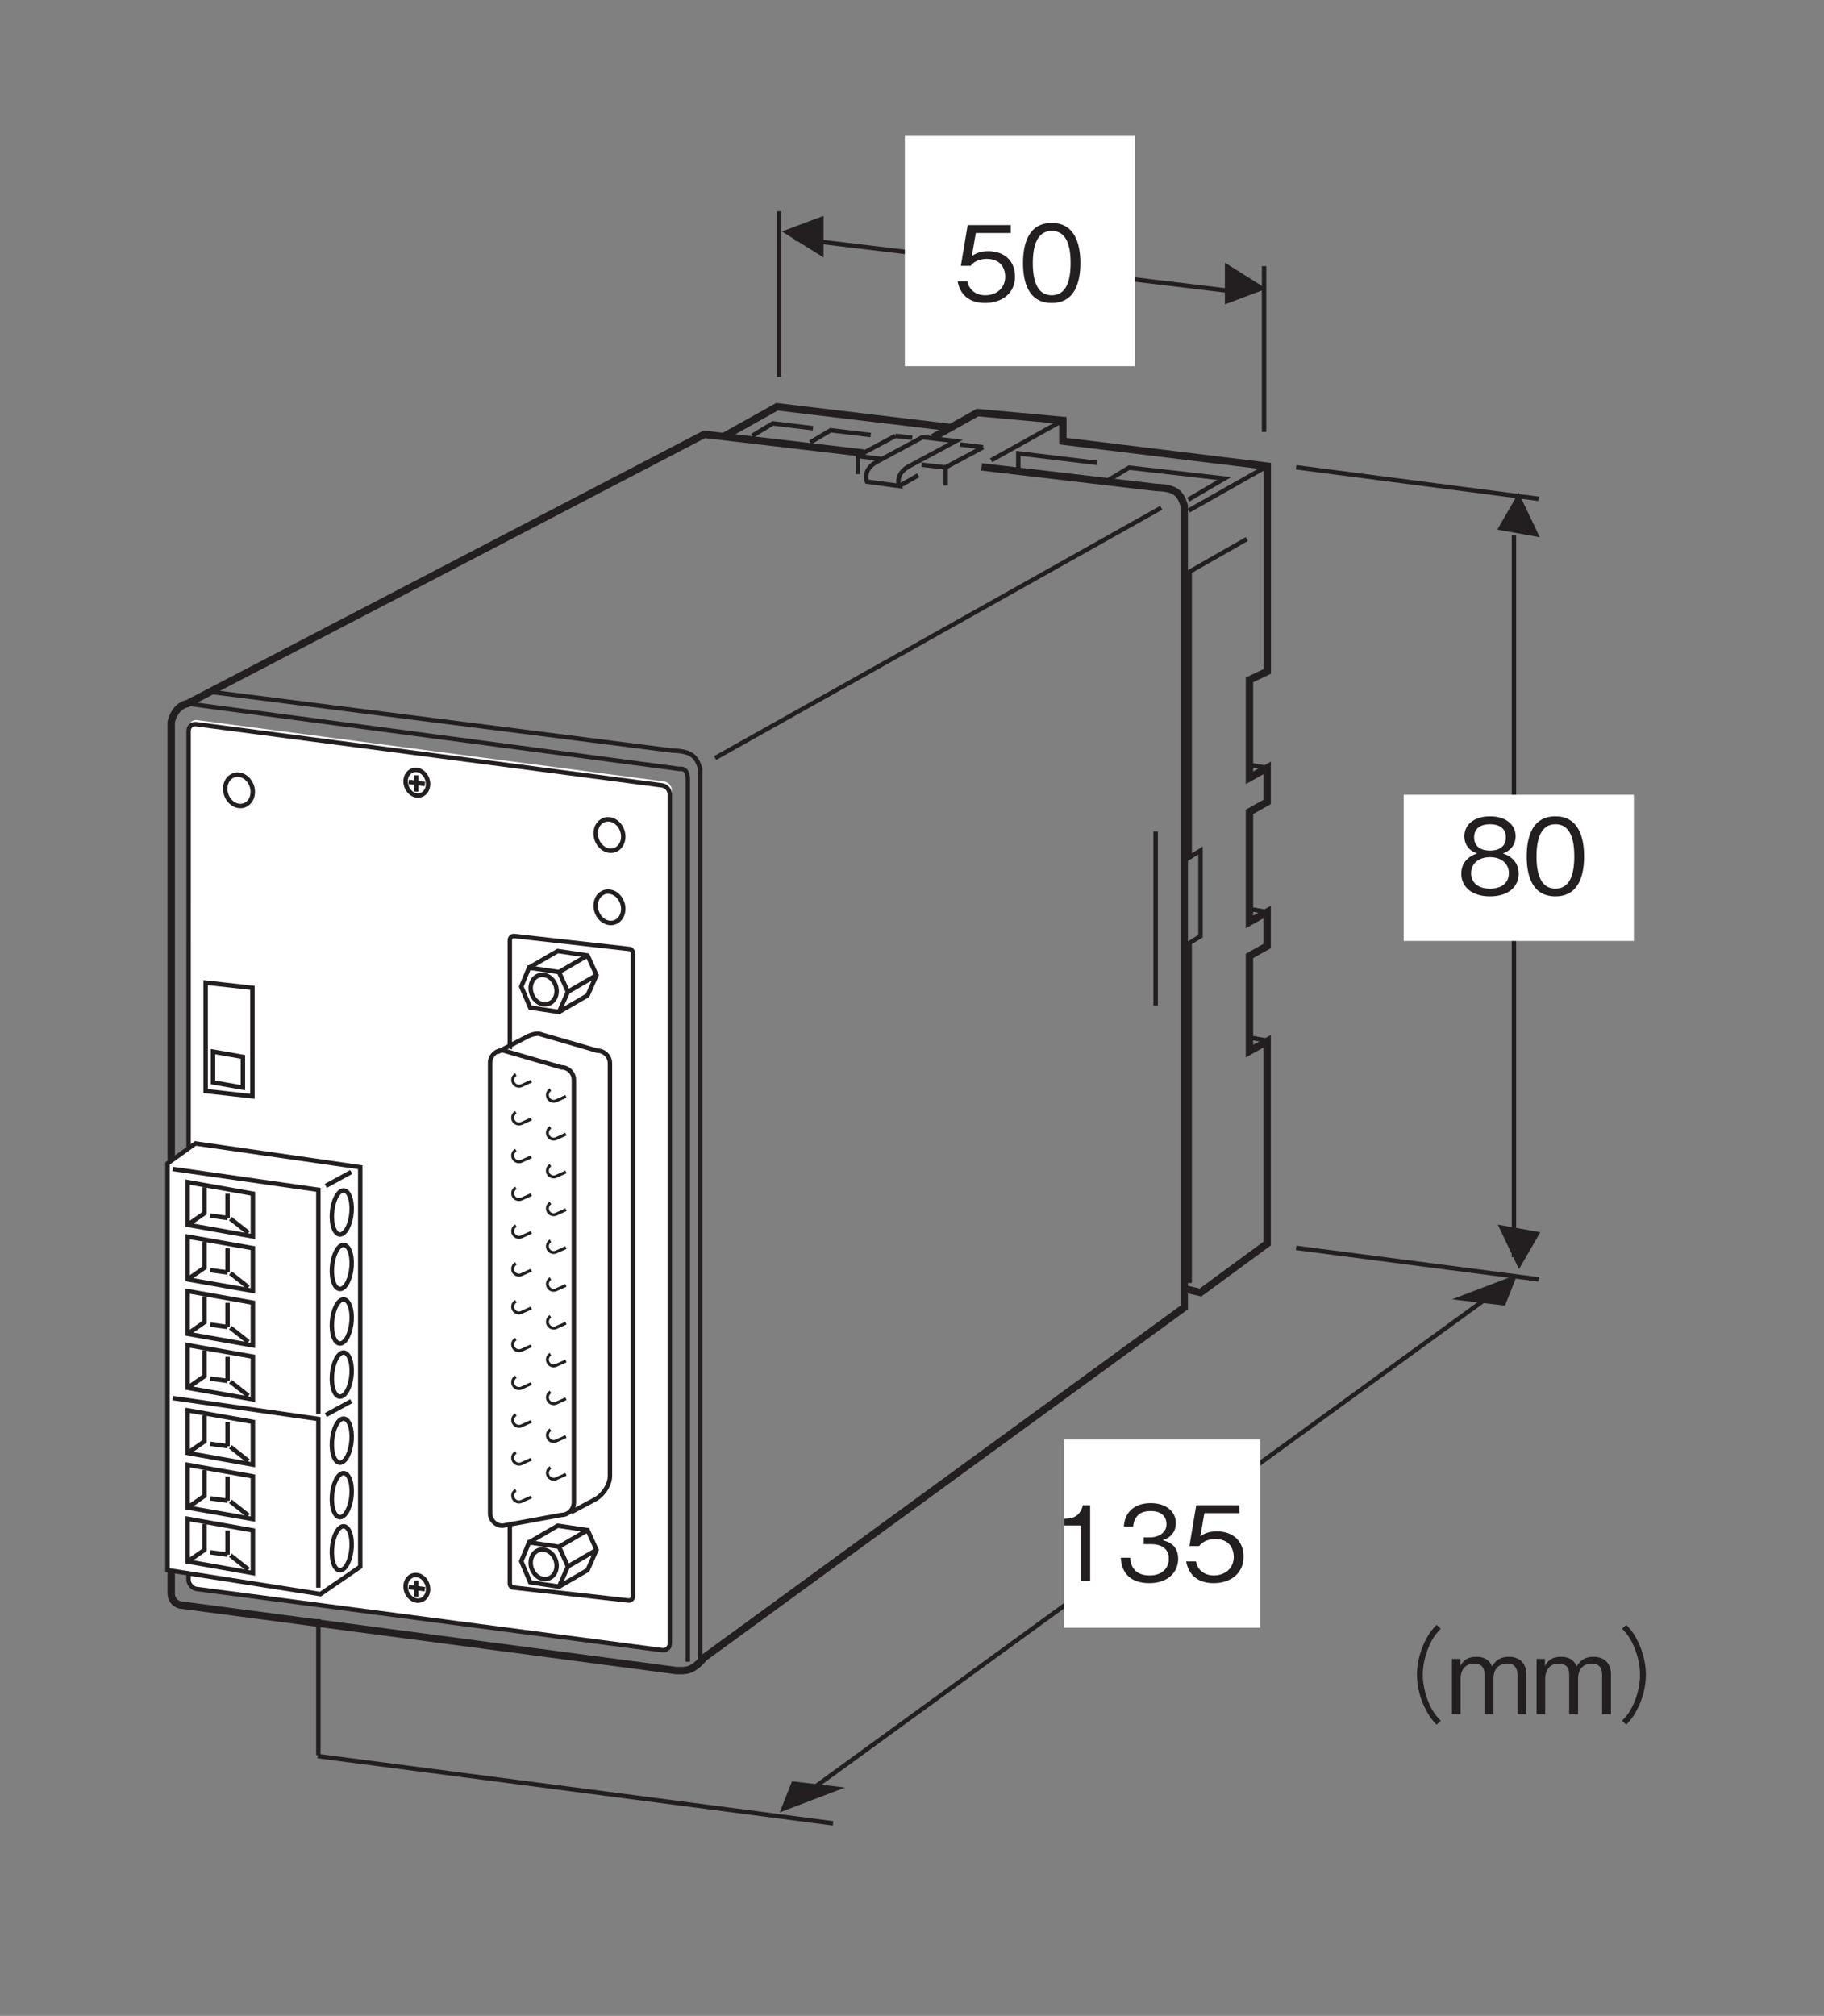 <?xml version="1.0" encoding="UTF-8"?>
<svg xmlns="http://www.w3.org/2000/svg" xmlns:xlink="http://www.w3.org/1999/xlink" width="122.16pt" height="135pt" viewBox="0 0 122.16 135" version="1.2">
<rect x="0" y="0" width="122.16" height="135" fill="#808080" stroke="none"/>
<defs>
<g>
<symbol overflow="visible" id="glyph0-0">
<path style="stroke:none;" d="M 0.703 0.828 L 6.266 0.828 L 6.266 -6.125 L 0.703 -6.125 Z M 3.484 -2.922 L 1.266 -5.766 L 5.688 -5.766 Z M 3.703 -2.641 L 5.906 -5.484 L 5.906 0.203 Z M 1.266 0.484 L 3.484 -2.359 L 5.688 0.484 Z M 1.047 -5.484 L 3.25 -2.641 L 1.047 0.203 Z M 1.047 -5.484 "/>
</symbol>
<symbol overflow="visible" id="glyph0-1">
<path style="stroke:none;" d="M 4.109 -1.625 C 4.109 -2.734 3.344 -3.328 2.312 -3.328 C 1.703 -3.328 1.406 -3.125 1.219 -3 L 1.484 -4.547 L 3.828 -4.547 L 3.828 -5.078 L 0.938 -5.078 L 0.484 -2.344 L 1.141 -2.344 C 1.422 -2.734 1.906 -2.812 2.219 -2.812 C 3.375 -2.812 3.453 -1.859 3.453 -1.625 C 3.453 -0.812 2.828 -0.375 2.109 -0.375 C 1.531 -0.375 1.031 -0.703 0.922 -1.312 L 0.266 -1.312 C 0.422 -0.438 1.016 0.141 2.109 0.141 C 3.188 0.141 4.109 -0.469 4.109 -1.625 Z M 4.109 -1.625 "/>
</symbol>
<symbol overflow="visible" id="glyph0-2">
<path style="stroke:none;" d="M 4.109 -2.531 C 4.109 -3.797 3.75 -5.219 2.188 -5.219 C 0.625 -5.219 0.266 -3.812 0.266 -2.531 C 0.266 -1.266 0.625 0.141 2.188 0.141 C 3.75 0.141 4.109 -1.266 4.109 -2.531 Z M 3.453 -2.531 C 3.453 -1.359 3.172 -0.375 2.188 -0.375 C 1.219 -0.375 0.922 -1.344 0.922 -2.531 C 0.922 -3.672 1.203 -4.688 2.188 -4.688 C 3.172 -4.688 3.453 -3.719 3.453 -2.531 Z M 3.453 -2.531 "/>
</symbol>
<symbol overflow="visible" id="glyph0-3">
<path style="stroke:none;" d="M 4.109 -1.375 C 4.109 -2.344 3.297 -2.656 3.047 -2.734 C 3.609 -2.922 3.906 -3.375 3.906 -3.875 C 3.906 -4.594 3.328 -5.219 2.188 -5.219 C 1.078 -5.219 0.469 -4.625 0.469 -3.875 C 0.469 -3.359 0.781 -2.906 1.328 -2.734 C 1.078 -2.656 0.266 -2.344 0.266 -1.375 C 0.266 -0.516 0.953 0.141 2.188 0.141 C 3.406 0.141 4.109 -0.5 4.109 -1.375 Z M 3.25 -3.812 C 3.25 -3.094 2.656 -2.922 2.188 -2.922 C 1.703 -2.922 1.125 -3.109 1.125 -3.812 C 1.125 -4.516 1.703 -4.688 2.188 -4.688 C 2.672 -4.688 3.25 -4.516 3.25 -3.812 Z M 3.453 -1.406 C 3.453 -0.906 3.125 -0.375 2.188 -0.375 C 1.25 -0.375 0.922 -0.906 0.922 -1.406 C 0.922 -2.078 1.453 -2.484 2.188 -2.484 C 2.969 -2.484 3.453 -2.031 3.453 -1.406 Z M 3.453 -1.406 "/>
</symbol>
<symbol overflow="visible" id="glyph0-4">
<path style="stroke:none;" d="M 6.266 -5.984 C 5.984 -5.688 5.812 -5.484 5.609 -5.109 C 5.188 -4.344 4.953 -3.484 4.953 -2.641 C 4.953 -1.797 5.188 -0.938 5.609 -0.188 C 5.812 0.203 5.984 0.391 6.266 0.703 L 6.547 0.438 C 6.281 0.156 6.125 -0.016 5.922 -0.391 C 5.562 -1.078 5.344 -1.891 5.344 -2.641 C 5.344 -3.391 5.562 -4.203 5.922 -4.891 C 6.125 -5.266 6.281 -5.438 6.547 -5.734 Z M 6.266 -5.984 "/>
</symbol>
<symbol overflow="visible" id="glyph0-5">
<path style="stroke:none;" d="M 5.328 0 L 5.328 -2.703 C 5.328 -3.234 5.031 -3.844 4.156 -3.844 C 3.484 -3.844 3.219 -3.5 3.031 -3.203 C 2.922 -3.438 2.719 -3.844 1.969 -3.844 C 1.344 -3.844 1.062 -3.547 0.906 -3.219 L 0.906 -3.703 L 0.344 -3.703 L 0.344 0 L 0.922 0 L 0.922 -2.406 C 0.922 -2.469 0.938 -3.391 1.828 -3.391 C 2.109 -3.391 2.531 -3.297 2.531 -2.672 L 2.531 0 L 3.125 0 L 3.125 -2.406 C 3.125 -2.5 3.125 -3.391 4.062 -3.391 C 4.641 -3.391 4.734 -2.938 4.734 -2.641 L 4.734 0 Z M 5.328 0 "/>
</symbol>
<symbol overflow="visible" id="glyph0-6">
<path style="stroke:none;" d="M 0.688 0.703 C 0.969 0.391 1.141 0.203 1.344 -0.188 C 1.766 -0.938 2 -1.797 2 -2.641 C 2 -3.484 1.766 -4.344 1.344 -5.109 C 1.141 -5.484 0.969 -5.688 0.688 -5.984 L 0.406 -5.734 C 0.672 -5.438 0.828 -5.266 1.031 -4.891 C 1.391 -4.203 1.609 -3.391 1.609 -2.641 C 1.609 -1.891 1.391 -1.078 1.031 -0.391 C 0.828 -0.016 0.672 0.156 0.406 0.438 Z M 0.688 0.703 "/>
</symbol>
<symbol overflow="visible" id="glyph0-7">
<path style="stroke:none;" d="M 2.594 0 L 2.594 -5.078 L 2.109 -5.078 C 1.891 -4.234 1.328 -4.188 0.875 -4.172 L 0.875 -3.719 L 1.953 -3.719 L 1.953 0 Z M 2.594 0 "/>
</symbol>
<symbol overflow="visible" id="glyph0-8">
<path style="stroke:none;" d="M 4.109 -1.484 C 4.109 -2.469 3.359 -2.656 3.078 -2.734 C 3.281 -2.812 3.953 -3.031 3.953 -3.891 C 3.953 -4.672 3.281 -5.219 2.266 -5.219 C 1.484 -5.219 0.562 -4.875 0.469 -3.656 L 1.094 -3.656 C 1.125 -3.844 1.141 -4.094 1.359 -4.344 C 1.578 -4.609 1.922 -4.688 2.266 -4.688 C 3.109 -4.688 3.328 -4.203 3.328 -3.812 C 3.328 -3.141 2.641 -2.922 2.25 -2.922 L 1.797 -2.922 L 1.797 -2.469 L 2.328 -2.469 C 2.875 -2.469 3.484 -2.234 3.484 -1.5 C 3.484 -0.875 3.047 -0.375 2.203 -0.375 C 0.984 -0.375 0.922 -1.297 0.891 -1.562 L 0.266 -1.562 C 0.281 -1.297 0.312 -0.938 0.578 -0.547 C 0.969 0 1.594 0.141 2.188 0.141 C 3.406 0.141 4.109 -0.578 4.109 -1.484 Z M 4.109 -1.484 "/>
</symbol>
</g>
</defs>
<g id="surface1">
<path style="fill:none;stroke-width:3;stroke-linecap:butt;stroke-linejoin:miter;stroke:rgb(13.73%,12.16%,12.549%);stroke-opacity:1;stroke-miterlimit:4;" d="M 527.076 1216.078 L 527.076 1103.945 " transform="matrix(0.099,0,0,-0.099,-0,134.539)"/>
<path style="fill:none;stroke-width:3;stroke-linecap:butt;stroke-linejoin:miter;stroke:rgb(13.73%,12.16%,12.549%);stroke-opacity:1;stroke-miterlimit:4;" d="M 855.137 1178.949 L 855.137 1066.816 " transform="matrix(0.099,0,0,-0.099,-0,134.539)"/>
<path style="fill:none;stroke-width:3;stroke-linecap:butt;stroke-linejoin:miter;stroke:rgb(13.73%,12.16%,12.549%);stroke-opacity:1;stroke-miterlimit:4;" d="M 538.089 1197.474 L 844.557 1160.66 " transform="matrix(0.099,0,0,-0.099,-0,134.539)"/>
<path style=" stroke:none;fill-rule:nonzero;fill:rgb(13.73%,12.16%,12.549%);fill-opacity:1;" d="M 84.82 19.34 L 82.035 17.594 L 82.035 20.383 L 84.82 19.34 "/>
<path style=" stroke:none;fill-rule:nonzero;fill:rgb(13.73%,12.16%,12.549%);fill-opacity:1;" d="M 52.367 15.5 L 55.156 17.242 L 55.156 14.457 L 52.367 15.5 "/>
<path style=" stroke:none;fill-rule:nonzero;fill:rgb(13.73%,12.16%,12.549%);fill-opacity:1;" d="M 103.125 35.98 L 101.707 32.996 L 100.281 35.469 L 103.125 35.98 "/>
<path style="fill:none;stroke-width:3;stroke-linecap:butt;stroke-linejoin:miter;stroke:rgb(13.73%,12.16%,12.549%);stroke-opacity:1;stroke-miterlimit:4;" d="M 1024.182 508.551 L 1024.182 996.768 " transform="matrix(0.099,0,0,-0.099,-0,134.539)"/>
<path style=" stroke:none;fill-rule:nonzero;fill:rgb(13.73%,12.16%,12.549%);fill-opacity:1;" d="M 100.312 82.012 L 101.73 84.996 L 103.16 82.523 L 100.312 82.012 "/>
<path style="fill:none;stroke-width:3;stroke-linecap:butt;stroke-linejoin:miter;stroke:rgb(13.73%,12.16%,12.549%);stroke-opacity:1;stroke-miterlimit:4;" d="M 876.808 1042.864 L 1040.858 1021.546 " transform="matrix(0.099,0,0,-0.099,-0,134.539)"/>
<path style="fill:none;stroke-width:3;stroke-linecap:butt;stroke-linejoin:miter;stroke:rgb(13.73%,12.16%,12.549%);stroke-opacity:1;stroke-miterlimit:4;" d="M 876.808 514.844 L 1040.858 493.526 " transform="matrix(0.099,0,0,-0.099,-0,134.539)"/>
<path style=" stroke:none;fill-rule:nonzero;fill:rgb(100%,100%,100%);fill-opacity:1;" d="M 60.602 24.523 L 76.02 24.523 L 76.02 9.105 L 60.602 9.105 Z M 60.602 24.523 "/>
<g style="fill:rgb(13.73%,12.16%,12.549%);fill-opacity:1;">
  <use xlink:href="#glyph0-1" x="63.869" y="20.15"/>
  <use xlink:href="#glyph0-2" x="68.249" y="20.15"/>
</g>
<path style=" stroke:none;fill-rule:nonzero;fill:rgb(100%,100%,100%);fill-opacity:1;" d="M 94.008 63.016 L 109.426 63.016 L 109.426 53.227 L 94.008 53.227 Z M 94.008 63.016 "/>
<g style="fill:rgb(13.73%,12.16%,12.549%);fill-opacity:1;">
  <use xlink:href="#glyph0-3" x="97.603" y="59.889"/>
  <use xlink:href="#glyph0-2" x="101.983" y="59.889"/>
</g>
<g style="fill:rgb(13.73%,12.16%,12.549%);fill-opacity:1;">
  <use xlink:href="#glyph0-4" x="89.946" y="114.8"/>
  <use xlink:href="#glyph0-5" x="96.898" y="114.8"/>
  <use xlink:href="#glyph0-5" x="102.564" y="114.8"/>
  <use xlink:href="#glyph0-6" x="108.23" y="114.8"/>
</g>
<path style="fill:none;stroke-width:3;stroke-linecap:butt;stroke-linejoin:miter;stroke:rgb(13.73%,12.16%,12.549%);stroke-opacity:1;stroke-miterlimit:4;" d="M 781.784 796.533 L 781.784 678.776 " transform="matrix(0.099,0,0,-0.099,-0,134.539)"/>
<path style="fill:none;stroke-width:5;stroke-linecap:butt;stroke-linejoin:miter;stroke:rgb(13.73%,12.16%,12.549%);stroke-opacity:1;stroke-miterlimit:4;" d="M 489.79 1063.788 L 525.621 1083.807 L 642.985 1069.766 " transform="matrix(0.099,0,0,-0.099,-0,134.539)"/>
<path style="fill:none;stroke-width:5;stroke-linecap:butt;stroke-linejoin:miter;stroke:rgb(13.73%,12.16%,12.549%);stroke-opacity:1;stroke-miterlimit:4;" d="M 631.028 1062.962 L 661.274 1079.874 L 719.012 1074.604 L 719.012 1060.563 L 857.3 1043.65 L 857.3 904.772 L 845.265 899.069 L 845.265 832.836 L 857.221 839.483 L 857.221 816.474 L 845.265 809.788 L 845.265 735.334 L 857.221 741.981 L 857.221 719.012 L 845.265 712.325 L 845.265 647.94 L 857.221 654.587 L 857.221 517.754 L 812.148 484.637 L 802.04 486.958 " transform="matrix(0.099,0,0,-0.099,-0,134.539)"/>
<path style="fill:none;stroke-width:3;stroke-linecap:butt;stroke-linejoin:miter;stroke:rgb(13.73%,12.16%,12.549%);stroke-opacity:1;stroke-miterlimit:4;" d="M 719.012 1074.604 L 670.477 1047.584 " transform="matrix(0.099,0,0,-0.099,-0,134.539)"/>
<path style="fill:none;stroke-width:3;stroke-linecap:butt;stroke-linejoin:miter;stroke:rgb(13.73%,12.16%,12.549%);stroke-opacity:1;stroke-miterlimit:4;" d="M 750.044 1034.368 L 763.849 1042.628 L 828.274 1035.273 L 803.888 1020.996 " transform="matrix(0.099,0,0,-0.099,-0,134.539)"/>
<path style="fill:none;stroke-width:3;stroke-linecap:butt;stroke-linejoin:miter;stroke:rgb(13.73%,12.16%,12.549%);stroke-opacity:1;stroke-miterlimit:4;" d="M 509.023 1064.26 L 522.828 1072.559 L 549.967 1069.294 " transform="matrix(0.099,0,0,-0.099,-0,134.539)"/>
<path style="fill:none;stroke-width:3;stroke-linecap:butt;stroke-linejoin:miter;stroke:rgb(13.73%,12.16%,12.549%);stroke-opacity:1;stroke-miterlimit:4;" d="M 548.118 1059.658 L 561.923 1067.918 L 589.062 1064.693 " transform="matrix(0.099,0,0,-0.099,-0,134.539)"/>
<path style="fill:none;stroke-width:3;stroke-linecap:butt;stroke-linejoin:miter;stroke:rgb(13.73%,12.16%,12.549%);stroke-opacity:1;stroke-miterlimit:4;" d="M 688.884 1042.195 L 688.884 1052.303 L 742.217 1045.853 " transform="matrix(0.099,0,0,-0.099,-0,134.539)"/>
<path style="fill:none;stroke-width:3;stroke-linecap:butt;stroke-linejoin:miter;stroke:rgb(13.73%,12.16%,12.549%);stroke-opacity:1;stroke-miterlimit:4;" d="M 608.373 1030.199 L 621.235 1037.475 " transform="matrix(0.099,0,0,-0.099,-0,134.539)"/>
<path style="fill:none;stroke-width:3;stroke-linecap:butt;stroke-linejoin:miter;stroke:rgb(13.73%,12.16%,12.549%);stroke-opacity:1;stroke-miterlimit:4;" d="M 586.505 1033.188 C 586.505 1033.188 582.612 1041.723 594.804 1047.466 L 624.106 1063.237 L 646.564 1060.563 L 616.672 1044.476 C 604.48 1038.734 608.373 1030.199 608.373 1030.199 Z M 586.505 1033.188 " transform="matrix(0.099,0,0,-0.099,-0,134.539)"/>
<path style="fill:none;stroke-width:3;stroke-linecap:butt;stroke-linejoin:miter;stroke:rgb(13.73%,12.16%,12.549%);stroke-opacity:1;stroke-miterlimit:4;" d="M 580.409 1050.573 L 605.738 1064.142 " transform="matrix(0.099,0,0,-0.099,-0,134.539)"/>
<path style="fill:none;stroke-width:3;stroke-linecap:butt;stroke-linejoin:miter;stroke:rgb(13.73%,12.16%,12.549%);stroke-opacity:1;stroke-miterlimit:4;" d="M 580.409 1050.573 L 580.409 1038.262 " transform="matrix(0.099,0,0,-0.099,-0,134.539)"/>
<path style="fill:none;stroke-width:3;stroke-linecap:butt;stroke-linejoin:miter;stroke:rgb(13.73%,12.16%,12.549%);stroke-opacity:1;stroke-miterlimit:4;" d="M 580.527 1050.455 L 596.417 1048.488 " transform="matrix(0.099,0,0,-0.099,-0,134.539)"/>
<path style="fill:none;stroke-width:3;stroke-linecap:butt;stroke-linejoin:miter;stroke:rgb(13.73%,12.16%,12.549%);stroke-opacity:1;stroke-miterlimit:4;" d="M 639.76 1042.864 L 665.05 1056.433 " transform="matrix(0.099,0,0,-0.099,-0,134.539)"/>
<path style="fill:none;stroke-width:3;stroke-linecap:butt;stroke-linejoin:miter;stroke:rgb(13.73%,12.16%,12.549%);stroke-opacity:1;stroke-miterlimit:4;" d="M 639.76 1042.864 L 639.76 1030.553 " transform="matrix(0.099,0,0,-0.099,-0,134.539)"/>
<path style="fill:none;stroke-width:3;stroke-linecap:butt;stroke-linejoin:miter;stroke:rgb(13.73%,12.16%,12.549%);stroke-opacity:1;stroke-miterlimit:4;" d="M 639.878 1042.746 L 623.437 1044.594 " transform="matrix(0.099,0,0,-0.099,-0,134.539)"/>
<path style="fill:none;stroke-width:3;stroke-linecap:butt;stroke-linejoin:miter;stroke:rgb(13.73%,12.16%,12.549%);stroke-opacity:1;stroke-miterlimit:4;" d="M 649.553 1058.282 L 665.05 1056.433 " transform="matrix(0.099,0,0,-0.099,-0,134.539)"/>
<path style="fill:none;stroke-width:3;stroke-linecap:butt;stroke-linejoin:miter;stroke:rgb(13.73%,12.16%,12.549%);stroke-opacity:1;stroke-miterlimit:4;" d="M 605.738 1064.142 L 617.105 1062.883 " transform="matrix(0.099,0,0,-0.099,-0,134.539)"/>
<path style="fill:none;stroke-width:3;stroke-linecap:butt;stroke-linejoin:miter;stroke:rgb(13.73%,12.16%,12.549%);stroke-opacity:1;stroke-miterlimit:4;" d="M 857.3 1043.65 L 804.203 1013.641 " transform="matrix(0.099,0,0,-0.099,-0,134.539)"/>
<path style="fill:none;stroke-width:3;stroke-linecap:butt;stroke-linejoin:miter;stroke:rgb(13.73%,12.16%,12.549%);stroke-opacity:1;stroke-miterlimit:4;" d="M 843.455 994.329 L 804.793 972.264 L 804.793 779.07 L 812.148 783.633 L 812.148 725.698 L 804.793 721.096 L 804.793 491.088 " transform="matrix(0.099,0,0,-0.099,-0,134.539)"/>
<path style="fill:none;stroke-width:3;stroke-linecap:butt;stroke-linejoin:miter;stroke:rgb(13.73%,12.16%,12.549%);stroke-opacity:1;stroke-miterlimit:4;" d="M 845.265 841.607 L 857.221 839.483 " transform="matrix(0.099,0,0,-0.099,-0,134.539)"/>
<path style="fill:none;stroke-width:3;stroke-linecap:butt;stroke-linejoin:miter;stroke:rgb(13.73%,12.16%,12.549%);stroke-opacity:1;stroke-miterlimit:4;" d="M 845.265 744.105 L 857.221 741.981 " transform="matrix(0.099,0,0,-0.099,-0,134.539)"/>
<path style="fill:none;stroke-width:3;stroke-linecap:butt;stroke-linejoin:miter;stroke:rgb(13.73%,12.16%,12.549%);stroke-opacity:1;stroke-miterlimit:4;" d="M 845.265 657.144 L 857.221 655.02 " transform="matrix(0.099,0,0,-0.099,-0,134.539)"/>
<path style="fill:none;stroke-width:5;stroke-linecap:butt;stroke-linejoin:miter;stroke:rgb(13.73%,12.16%,12.549%);stroke-opacity:1;stroke-miterlimit:4;" d="M 664.027 1043.139 L 781.784 1029.295 C 794.685 1028.823 798.343 1026.069 801.135 1016.866 L 801.135 474.529 L 476.339 237.677 C 468.197 227.963 463.596 228.867 457.46 228.907 L 123.657 273.075 C 119.331 273.075 115.83 276.576 115.83 280.902 L 115.83 870.594 C 118.583 882.078 126.843 883.022 126.843 883.022 L 476.457 1065.165 L 584.46 1052.461 " transform="matrix(0.099,0,0,-0.099,-0,134.539)"/>
<path style="fill:none;stroke-width:3;stroke-linecap:butt;stroke-linejoin:miter;stroke:rgb(13.73%,12.16%,12.549%);stroke-opacity:1;stroke-miterlimit:4;" d="M 473.704 235.79 L 473.704 838.853 C 470.951 848.057 467.253 850.81 454.392 851.282 L 143.401 890.849 " transform="matrix(0.099,0,0,-0.099,-0,134.539)"/>
<path style="fill:none;stroke-width:3;stroke-linecap:butt;stroke-linejoin:miter;stroke:rgb(13.73%,12.16%,12.549%);stroke-opacity:1;stroke-miterlimit:4;" d="M 483.812 846.208 L 785.599 1015.489 " transform="matrix(0.099,0,0,-0.099,-0,134.539)"/>
<path style="fill:none;stroke-width:3;stroke-linecap:butt;stroke-linejoin:miter;stroke:rgb(13.73%,12.16%,12.549%);stroke-opacity:1;stroke-miterlimit:4;" d="M 126.843 883.022 L 459.309 838.853 C 464.028 839.325 464.972 836.533 465.287 832.403 L 465.287 234.885 " transform="matrix(0.099,0,0,-0.099,-0,134.539)"/>
<path style=" stroke:none;fill-rule:nonzero;fill:rgb(100%,100%,100%);fill-opacity:1;" d="M 12.672 48.672 C 12.672 48.387 12.902 48.184 13.188 48.223 L 44.484 52.336 C 44.77 52.375 45 52.637 45 52.926 L 45 109.984 C 45 110.273 44.77 110.473 44.484 110.434 L 13.188 106.32 C 12.902 106.281 12.668 105.953 12.668 105.734 L 12.672 48.672 "/>
<path style="fill:none;stroke-width:3;stroke-linecap:butt;stroke-linejoin:miter;stroke:rgb(13.73%,12.16%,12.549%);stroke-opacity:1;stroke-miterlimit:4;" d="M 127.59 864.576 C 127.59 867.447 129.911 869.492 132.782 869.099 L 447.903 827.683 C 450.774 827.29 453.094 824.655 453.094 821.744 L 453.094 247.235 C 453.094 244.324 450.774 242.319 447.903 242.712 L 132.782 284.128 C 129.911 284.521 127.551 287.825 127.551 290.027 Z M 127.59 864.576 " transform="matrix(0.099,0,0,-0.099,-0,134.539)"/>
<path style="fill:none;stroke-width:3;stroke-linecap:butt;stroke-linejoin:miter;stroke:rgb(13.73%,12.16%,12.549%);stroke-opacity:1;stroke-miterlimit:4;" d="M 282.004 838.145 C 277.796 838.617 274.374 835.156 274.374 830.397 C 274.374 825.638 277.796 821.39 281.965 820.879 C 286.173 820.407 289.595 823.868 289.595 828.627 C 289.595 833.386 286.173 837.634 282.004 838.145 Z M 282.004 838.145 " transform="matrix(0.099,0,0,-0.099,-0,134.539)"/>
<path style="fill:none;stroke-width:3;stroke-linecap:butt;stroke-linejoin:miter;stroke:rgb(13.73%,12.16%,12.549%);stroke-opacity:1;stroke-miterlimit:4;" d="M 276.419 830.083 L 287.432 828.588 " transform="matrix(0.099,0,0,-0.099,-0,134.539)"/>
<path style="fill:none;stroke-width:3;stroke-linecap:butt;stroke-linejoin:miter;stroke:rgb(13.73%,12.16%,12.549%);stroke-opacity:1;stroke-miterlimit:4;" d="M 281.571 834.527 L 281.571 823.475 " transform="matrix(0.099,0,0,-0.099,-0,134.539)"/>
<path style="fill:none;stroke-width:3;stroke-linecap:butt;stroke-linejoin:miter;stroke:rgb(13.73%,12.16%,12.549%);stroke-opacity:1;stroke-miterlimit:4;" d="M 276.419 285.425 L 287.432 283.931 " transform="matrix(0.099,0,0,-0.099,-0,134.539)"/>
<path style="fill:none;stroke-width:3;stroke-linecap:butt;stroke-linejoin:miter;stroke:rgb(13.73%,12.16%,12.549%);stroke-opacity:1;stroke-miterlimit:4;" d="M 281.571 289.87 L 281.571 278.857 " transform="matrix(0.099,0,0,-0.099,-0,134.539)"/>
<path style="fill:none;stroke-width:3;stroke-linecap:butt;stroke-linejoin:miter;stroke:rgb(13.73%,12.16%,12.549%);stroke-opacity:1;stroke-miterlimit:4;" d="M 282.004 293.488 C 277.796 293.96 274.374 290.499 274.374 285.74 C 274.374 280.981 277.796 276.733 281.965 276.261 C 286.173 275.75 289.595 279.211 289.595 283.97 C 289.595 288.769 286.173 293.016 282.004 293.488 Z M 282.004 293.488 " transform="matrix(0.099,0,0,-0.099,-0,134.539)"/>
<path style="fill:none;stroke-width:3;stroke-linecap:butt;stroke-linejoin:miter;stroke:rgb(13.73%,12.16%,12.549%);stroke-opacity:1;stroke-miterlimit:4;" d="M 161.69 834.92 C 156.538 835.51 152.369 831.262 152.369 825.441 C 152.369 819.581 156.538 814.389 161.69 813.799 C 166.803 813.209 171.012 817.457 171.012 823.278 C 171.012 829.099 166.843 834.33 161.69 834.92 Z M 161.69 834.92 " transform="matrix(0.099,0,0,-0.099,-0,134.539)"/>
<path style="fill:none;stroke-width:3;stroke-linecap:butt;stroke-linejoin:miter;stroke:rgb(13.73%,12.16%,12.549%);stroke-opacity:1;stroke-miterlimit:4;" d="M 412.308 755.786 C 407.156 756.376 402.986 752.128 402.986 746.307 C 402.986 740.486 407.156 735.255 412.308 734.665 C 417.46 734.075 421.629 738.323 421.629 744.144 C 421.629 750.004 417.46 755.196 412.308 755.786 Z M 412.308 755.786 " transform="matrix(0.099,0,0,-0.099,-0,134.539)"/>
<path style="fill:none;stroke-width:3;stroke-linecap:butt;stroke-linejoin:miter;stroke:rgb(13.73%,12.16%,12.549%);stroke-opacity:1;stroke-miterlimit:4;" d="M 412.308 804.675 C 407.156 805.265 402.986 801.017 402.986 795.196 C 402.986 789.336 407.156 784.144 412.308 783.554 C 417.46 782.964 421.629 787.212 421.629 793.033 C 421.629 798.854 417.46 804.085 412.308 804.675 Z M 412.308 804.675 " transform="matrix(0.099,0,0,-0.099,-0,134.539)"/>
<path style=" stroke:none;fill-rule:nonzero;fill:rgb(100%,100%,100%);fill-opacity:1;" d="M 24.203 77.988 L 13.129 76.391 L 11.254 77.734 L 11.254 105.055 L 21.531 106.668 L 24.203 104.832 L 24.203 77.988 "/>
<path style="fill:none;stroke-width:3;stroke-linecap:butt;stroke-linejoin:miter;stroke:rgb(13.73%,12.16%,12.549%);stroke-opacity:1;stroke-miterlimit:4;" d="M 243.696 569.396 L 132.192 585.482 L 113.313 571.953 L 113.313 296.871 L 216.793 280.627 L 243.696 299.113 Z M 243.696 569.396 " transform="matrix(0.099,0,0,-0.099,-0,134.539)"/>
<path style="fill:none;stroke-width:3;stroke-linecap:butt;stroke-linejoin:miter;stroke:rgb(13.73%,12.16%,12.549%);stroke-opacity:1;stroke-miterlimit:4;" d="M 116.892 568.216 L 215.377 554.096 L 215.377 402.514 " transform="matrix(0.099,0,0,-0.099,-0,134.539)"/>
<path style="fill:none;stroke-width:3;stroke-linecap:butt;stroke-linejoin:miter;stroke:rgb(13.73%,12.16%,12.549%);stroke-opacity:1;stroke-miterlimit:4;" d="M 220.411 556.771 L 237.639 566.171 " transform="matrix(0.099,0,0,-0.099,-0,134.539)"/>
<path style="fill:none;stroke-width:3;stroke-linecap:butt;stroke-linejoin:miter;stroke:rgb(13.73%,12.16%,12.549%);stroke-opacity:1;stroke-miterlimit:4;" d="M 229.576 478.62 C 233.155 482.042 236.813 478.698 237.717 471.186 C 238.622 463.713 236.459 454.864 232.84 451.481 C 229.261 448.099 225.603 451.403 224.699 458.915 C 223.794 466.427 225.997 475.237 229.576 478.62 Z M 229.576 478.62 " transform="matrix(0.099,0,0,-0.099,-0,134.539)"/>
<path style="fill:none;stroke-width:3;stroke-linecap:butt;stroke-linejoin:miter;stroke:rgb(13.73%,12.16%,12.549%);stroke-opacity:1;stroke-miterlimit:4;" d="M 229.576 442.711 C 233.155 446.093 236.813 442.75 237.717 435.277 C 238.622 427.765 236.459 418.915 232.84 415.533 C 229.261 412.15 225.603 415.454 224.699 422.966 C 223.794 430.479 225.997 439.289 229.576 442.711 Z M 229.576 442.711 " transform="matrix(0.099,0,0,-0.099,-0,134.539)"/>
<path style="fill:none;stroke-width:3;stroke-linecap:butt;stroke-linejoin:miter;stroke:rgb(13.73%,12.16%,12.549%);stroke-opacity:1;stroke-miterlimit:4;" d="M 171.09 448.846 L 171.09 477.755 L 126.961 485.581 L 126.961 456.673 Z M 171.09 448.846 " transform="matrix(0.099,0,0,-0.099,-0,134.539)"/>
<path style="fill:none;stroke-width:3;stroke-linecap:butt;stroke-linejoin:miter;stroke:rgb(13.73%,12.16%,12.549%);stroke-opacity:1;stroke-miterlimit:4;" d="M 138.367 482.081 L 138.367 464.579 L 126.961 456.673 " transform="matrix(0.099,0,0,-0.099,-0,134.539)"/>
<path style="fill:none;stroke-width:3;stroke-linecap:butt;stroke-linejoin:miter;stroke:rgb(13.73%,12.16%,12.549%);stroke-opacity:1;stroke-miterlimit:4;" d="M 153.942 461.314 L 153.942 477.676 " transform="matrix(0.099,0,0,-0.099,-0,134.539)"/>
<path style="fill:none;stroke-width:3;stroke-linecap:butt;stroke-linejoin:miter;stroke:rgb(13.73%,12.16%,12.549%);stroke-opacity:1;stroke-miterlimit:4;" d="M 153.942 461.314 L 142.182 462.927 " transform="matrix(0.099,0,0,-0.099,-0,134.539)"/>
<path style="fill:none;stroke-width:3;stroke-linecap:butt;stroke-linejoin:miter;stroke:rgb(13.73%,12.16%,12.549%);stroke-opacity:1;stroke-miterlimit:4;" d="M 155.869 460.842 L 168.022 451.245 " transform="matrix(0.099,0,0,-0.099,-0,134.539)"/>
<path style="fill:none;stroke-width:3;stroke-linecap:butt;stroke-linejoin:miter;stroke:rgb(13.73%,12.16%,12.549%);stroke-opacity:1;stroke-miterlimit:4;" d="M 229.576 515.512 C 233.155 518.895 236.813 515.552 237.717 508.079 C 238.622 500.567 236.459 491.756 232.84 488.335 C 229.261 484.952 225.603 488.295 224.699 495.768 C 223.794 503.28 225.997 512.13 229.576 515.512 Z M 229.576 515.512 " transform="matrix(0.099,0,0,-0.099,-0,134.539)"/>
<path style="fill:none;stroke-width:3;stroke-linecap:butt;stroke-linejoin:miter;stroke:rgb(13.73%,12.16%,12.549%);stroke-opacity:1;stroke-miterlimit:4;" d="M 171.09 485.739 L 171.09 514.647 L 126.961 522.435 L 126.961 493.526 Z M 171.09 485.739 " transform="matrix(0.099,0,0,-0.099,-0,134.539)"/>
<path style="fill:none;stroke-width:3;stroke-linecap:butt;stroke-linejoin:miter;stroke:rgb(13.73%,12.16%,12.549%);stroke-opacity:1;stroke-miterlimit:4;" d="M 138.367 518.934 L 138.367 501.432 L 126.961 493.526 " transform="matrix(0.099,0,0,-0.099,-0,134.539)"/>
<path style="fill:none;stroke-width:3;stroke-linecap:butt;stroke-linejoin:miter;stroke:rgb(13.73%,12.16%,12.549%);stroke-opacity:1;stroke-miterlimit:4;" d="M 153.942 498.167 L 153.942 514.529 " transform="matrix(0.099,0,0,-0.099,-0,134.539)"/>
<path style="fill:none;stroke-width:3;stroke-linecap:butt;stroke-linejoin:miter;stroke:rgb(13.73%,12.16%,12.549%);stroke-opacity:1;stroke-miterlimit:4;" d="M 153.942 498.167 L 142.182 499.78 " transform="matrix(0.099,0,0,-0.099,-0,134.539)"/>
<path style="fill:none;stroke-width:3;stroke-linecap:butt;stroke-linejoin:miter;stroke:rgb(13.73%,12.16%,12.549%);stroke-opacity:1;stroke-miterlimit:4;" d="M 155.869 497.735 L 168.022 488.138 " transform="matrix(0.099,0,0,-0.099,-0,134.539)"/>
<path style="fill:none;stroke-width:3;stroke-linecap:butt;stroke-linejoin:miter;stroke:rgb(13.73%,12.16%,12.549%);stroke-opacity:1;stroke-miterlimit:4;" d="M 229.576 552.366 C 233.155 555.787 236.813 552.444 237.717 544.932 C 238.622 537.459 236.459 528.61 232.84 525.227 C 229.261 521.845 225.603 525.148 224.699 532.661 C 223.794 540.173 225.997 548.983 229.576 552.366 Z M 229.576 552.366 " transform="matrix(0.099,0,0,-0.099,-0,134.539)"/>
<path style="fill:none;stroke-width:3;stroke-linecap:butt;stroke-linejoin:miter;stroke:rgb(13.73%,12.16%,12.549%);stroke-opacity:1;stroke-miterlimit:4;" d="M 171.09 522.592 L 171.09 551.5 L 126.961 559.327 L 126.961 530.419 Z M 171.09 522.592 " transform="matrix(0.099,0,0,-0.099,-0,134.539)"/>
<path style="fill:none;stroke-width:3;stroke-linecap:butt;stroke-linejoin:miter;stroke:rgb(13.73%,12.16%,12.549%);stroke-opacity:1;stroke-miterlimit:4;" d="M 138.367 555.827 L 138.367 538.324 L 126.961 530.419 " transform="matrix(0.099,0,0,-0.099,-0,134.539)"/>
<path style="fill:none;stroke-width:3;stroke-linecap:butt;stroke-linejoin:miter;stroke:rgb(13.73%,12.16%,12.549%);stroke-opacity:1;stroke-miterlimit:4;" d="M 153.942 535.06 L 153.942 551.422 " transform="matrix(0.099,0,0,-0.099,-0,134.539)"/>
<path style="fill:none;stroke-width:3;stroke-linecap:butt;stroke-linejoin:miter;stroke:rgb(13.73%,12.16%,12.549%);stroke-opacity:1;stroke-miterlimit:4;" d="M 153.942 535.06 L 142.182 536.673 " transform="matrix(0.099,0,0,-0.099,-0,134.539)"/>
<path style="fill:none;stroke-width:3;stroke-linecap:butt;stroke-linejoin:miter;stroke:rgb(13.73%,12.16%,12.549%);stroke-opacity:1;stroke-miterlimit:4;" d="M 155.869 534.588 L 168.022 524.991 " transform="matrix(0.099,0,0,-0.099,-0,134.539)"/>
<path style="fill:none;stroke-width:3;stroke-linecap:butt;stroke-linejoin:miter;stroke:rgb(13.73%,12.16%,12.549%);stroke-opacity:1;stroke-miterlimit:4;" d="M 138.367 445.582 L 138.367 428.079 L 126.961 420.134 " transform="matrix(0.099,0,0,-0.099,-0,134.539)"/>
<path style="fill:none;stroke-width:3;stroke-linecap:butt;stroke-linejoin:miter;stroke:rgb(13.73%,12.16%,12.549%);stroke-opacity:1;stroke-miterlimit:4;" d="M 153.942 424.815 L 153.942 441.137 " transform="matrix(0.099,0,0,-0.099,-0,134.539)"/>
<path style="fill:none;stroke-width:3;stroke-linecap:butt;stroke-linejoin:miter;stroke:rgb(13.73%,12.16%,12.549%);stroke-opacity:1;stroke-miterlimit:4;" d="M 153.942 424.815 L 142.182 426.388 " transform="matrix(0.099,0,0,-0.099,-0,134.539)"/>
<path style="fill:none;stroke-width:3;stroke-linecap:butt;stroke-linejoin:miter;stroke:rgb(13.73%,12.16%,12.549%);stroke-opacity:1;stroke-miterlimit:4;" d="M 155.869 424.343 L 168.022 414.746 " transform="matrix(0.099,0,0,-0.099,-0,134.539)"/>
<path style="fill:none;stroke-width:3;stroke-linecap:butt;stroke-linejoin:miter;stroke:rgb(13.73%,12.16%,12.549%);stroke-opacity:1;stroke-miterlimit:4;" d="M 170.776 617.38 L 170.776 690.732 L 139.114 694.272 L 139.114 620.92 Z M 170.776 617.38 " transform="matrix(0.099,0,0,-0.099,-0,134.539)"/>
<path style="fill:none;stroke-width:3;stroke-linecap:butt;stroke-linejoin:miter;stroke:rgb(13.73%,12.16%,12.549%);stroke-opacity:1;stroke-miterlimit:4;" d="M 164.325 623.24 L 164.325 644.046 L 144.109 647.586 L 144.109 626.78 Z M 164.325 623.24 " transform="matrix(0.099,0,0,-0.099,-0,134.539)"/>
<path style="fill:none;stroke-width:3;stroke-linecap:butt;stroke-linejoin:miter;stroke:rgb(13.73%,12.16%,12.549%);stroke-opacity:1;stroke-miterlimit:4;" d="M 425.366 276.261 C 426.939 276.261 428.198 277.52 428.198 279.093 L 428.198 714.252 C 428.198 715.786 426.939 717.084 425.366 717.084 L 347.726 725.816 C 346.153 725.816 344.894 724.557 344.894 722.984 L 344.894 287.825 C 344.894 286.251 346.153 284.993 347.726 284.993 Z M 425.366 276.261 " transform="matrix(0.099,0,0,-0.099,-0,134.539)"/>
<path style="fill:none;stroke-width:3;stroke-linecap:butt;stroke-linejoin:miter;stroke:rgb(13.73%,12.16%,12.549%);stroke-opacity:1;stroke-miterlimit:4;" d="M 367.785 699.464 C 362.947 700.015 359.014 696.042 359.014 690.536 C 359.014 685.069 362.947 680.152 367.785 679.602 C 372.623 679.051 376.556 683.024 376.556 688.53 C 376.556 693.997 372.623 698.913 367.785 699.464 Z M 367.785 699.464 " transform="matrix(0.099,0,0,-0.099,-0,134.539)"/>
<path style="fill:none;stroke-width:3;stroke-linecap:butt;stroke-linejoin:miter;stroke:rgb(13.73%,12.16%,12.549%);stroke-opacity:1;stroke-miterlimit:4;" d="M 352.643 691.598 L 357.913 704.38 L 378.169 701.391 L 384.186 688.058 L 378.169 674.41 L 358.66 677.399 Z M 352.643 691.598 " transform="matrix(0.099,0,0,-0.099,-0,134.539)"/>
<path style=" stroke:none;fill-rule:nonzero;fill:rgb(100%,100%,100%);fill-opacity:1;" d="M 37.715 101.352 C 38.18 101.352 38.559 100.973 38.559 100.508 L 38.559 72.121 C 38.559 71.656 38.18 71.277 37.715 71.277 L 33.773 70.133 C 33.305 70.133 32.93 70.512 32.93 70.977 L 32.93 101.23 C 32.93 101.695 33.305 102.074 33.773 102.074 L 37.715 101.352 "/>
<path style="fill:none;stroke-width:3;stroke-linecap:butt;stroke-linejoin:miter;stroke:rgb(13.73%,12.16%,12.549%);stroke-opacity:1;stroke-miterlimit:4;" d="M 379.742 334.157 C 384.422 334.157 388.237 337.972 388.237 342.652 L 388.237 628.471 C 388.237 633.152 384.422 636.967 379.742 636.967 L 340.057 648.491 C 335.337 648.491 331.561 644.676 331.561 639.995 L 331.561 335.376 C 331.561 330.696 335.337 326.88 340.057 326.88 Z M 379.742 334.157 " transform="matrix(0.099,0,0,-0.099,-0,134.539)"/>
<path style="fill:none;stroke-width:3;stroke-linecap:butt;stroke-linejoin:miter;stroke:rgb(13.73%,12.16%,12.549%);stroke-opacity:1;stroke-miterlimit:4;" d="M 378.169 674.41 L 397.519 685.659 L 403.537 699.307 L 397.519 712.64 L 377.303 715.629 L 357.913 704.38 " transform="matrix(0.099,0,0,-0.099,-0,134.539)"/>
<path style="fill:none;stroke-width:3;stroke-linecap:butt;stroke-linejoin:miter;stroke:rgb(13.73%,12.16%,12.549%);stroke-opacity:1;stroke-miterlimit:4;" d="M 384.186 688.058 L 403.537 699.307 " transform="matrix(0.099,0,0,-0.099,-0,134.539)"/>
<path style="fill:none;stroke-width:3;stroke-linecap:butt;stroke-linejoin:miter;stroke:rgb(13.73%,12.16%,12.549%);stroke-opacity:1;stroke-miterlimit:4;" d="M 378.169 701.391 L 397.519 712.64 " transform="matrix(0.099,0,0,-0.099,-0,134.539)"/>
<path style="fill:none;stroke-width:3;stroke-linecap:butt;stroke-linejoin:miter;stroke:rgb(13.73%,12.16%,12.549%);stroke-opacity:1;stroke-miterlimit:4;" d="M 367.785 310.715 C 362.947 311.266 359.014 307.294 359.014 301.787 C 359.014 296.32 362.947 291.404 367.785 290.853 C 372.623 290.302 376.556 294.275 376.556 299.781 C 376.556 305.248 372.623 310.165 367.785 310.715 Z M 367.785 310.715 " transform="matrix(0.099,0,0,-0.099,-0,134.539)"/>
<path style="fill:none;stroke-width:3;stroke-linecap:butt;stroke-linejoin:miter;stroke:rgb(13.73%,12.16%,12.549%);stroke-opacity:1;stroke-miterlimit:4;" d="M 352.643 302.849 L 357.913 315.632 L 378.169 312.643 L 384.186 299.309 L 378.169 285.661 L 358.66 288.651 Z M 352.643 302.849 " transform="matrix(0.099,0,0,-0.099,-0,134.539)"/>
<path style="fill:none;stroke-width:3;stroke-linecap:butt;stroke-linejoin:miter;stroke:rgb(13.73%,12.16%,12.549%);stroke-opacity:1;stroke-miterlimit:4;" d="M 378.169 285.661 L 397.519 296.91 L 403.537 310.558 L 397.519 323.891 L 377.303 326.88 L 357.913 315.632 " transform="matrix(0.099,0,0,-0.099,-0,134.539)"/>
<path style="fill:none;stroke-width:3;stroke-linecap:butt;stroke-linejoin:miter;stroke:rgb(13.73%,12.16%,12.549%);stroke-opacity:1;stroke-miterlimit:4;" d="M 384.186 299.309 L 403.537 310.558 " transform="matrix(0.099,0,0,-0.099,-0,134.539)"/>
<path style="fill:none;stroke-width:3;stroke-linecap:butt;stroke-linejoin:miter;stroke:rgb(13.73%,12.16%,12.549%);stroke-opacity:1;stroke-miterlimit:4;" d="M 378.169 312.643 L 397.519 323.891 " transform="matrix(0.099,0,0,-0.099,-0,134.539)"/>
<path style="fill:none;stroke-width:3;stroke-linecap:butt;stroke-linejoin:miter;stroke:rgb(13.73%,12.16%,12.549%);stroke-opacity:1;stroke-miterlimit:4;" d="M 386.349 336.045 L 403.34 345.091 C 409.476 349.142 412.623 355.71 412.623 360.391 L 412.623 639.72 C 412.623 644.4 408.807 648.216 404.088 648.216 L 364.442 659.74 C 360.666 659.858 356.969 657.891 356.969 657.891 L 336.399 647.193 " transform="matrix(0.099,0,0,-0.099,-0,134.539)"/>
<path style="fill:none;stroke-width:2;stroke-linecap:butt;stroke-linejoin:miter;stroke:rgb(13.73%,12.16%,12.549%);stroke-opacity:1;stroke-miterlimit:4;" d="M 348.985 632.129 C 346.94 630.988 346.232 628.353 347.412 626.347 C 348.592 624.302 351.187 623.594 353.233 624.774 L 359.408 627.567 " transform="matrix(0.099,0,0,-0.099,-0,134.539)"/>
<path style="fill:none;stroke-width:2;stroke-linecap:butt;stroke-linejoin:miter;stroke:rgb(13.73%,12.16%,12.549%);stroke-opacity:1;stroke-miterlimit:4;" d="M 348.985 606.564 C 346.94 605.384 346.232 602.788 347.412 600.743 C 348.592 598.737 351.187 598.029 353.233 599.209 L 359.408 602.001 " transform="matrix(0.099,0,0,-0.099,-0,134.539)"/>
<path style="fill:none;stroke-width:2;stroke-linecap:butt;stroke-linejoin:miter;stroke:rgb(13.73%,12.16%,12.549%);stroke-opacity:1;stroke-miterlimit:4;" d="M 348.985 580.999 C 346.94 579.819 346.232 577.223 347.412 575.178 C 348.592 573.172 351.187 572.464 353.233 573.644 L 359.408 576.436 " transform="matrix(0.099,0,0,-0.099,-0,134.539)"/>
<path style="fill:none;stroke-width:2;stroke-linecap:butt;stroke-linejoin:miter;stroke:rgb(13.73%,12.16%,12.549%);stroke-opacity:1;stroke-miterlimit:4;" d="M 348.985 555.433 C 346.94 554.254 346.232 551.658 347.412 549.612 C 348.592 547.607 351.187 546.899 353.233 548.079 L 359.408 550.871 " transform="matrix(0.099,0,0,-0.099,-0,134.539)"/>
<path style="fill:none;stroke-width:2;stroke-linecap:butt;stroke-linejoin:miter;stroke:rgb(13.73%,12.16%,12.549%);stroke-opacity:1;stroke-miterlimit:4;" d="M 348.985 529.868 C 346.94 528.688 346.232 526.092 347.412 524.047 C 348.592 522.041 351.187 521.333 353.233 522.513 L 359.408 525.306 " transform="matrix(0.099,0,0,-0.099,-0,134.539)"/>
<path style="fill:none;stroke-width:2;stroke-linecap:butt;stroke-linejoin:miter;stroke:rgb(13.73%,12.16%,12.549%);stroke-opacity:1;stroke-miterlimit:4;" d="M 348.985 504.303 C 346.94 503.123 346.232 500.527 347.412 498.482 C 348.592 496.476 351.187 495.768 353.233 496.948 L 359.408 499.741 " transform="matrix(0.099,0,0,-0.099,-0,134.539)"/>
<path style="fill:none;stroke-width:2;stroke-linecap:butt;stroke-linejoin:miter;stroke:rgb(13.73%,12.16%,12.549%);stroke-opacity:1;stroke-miterlimit:4;" d="M 348.985 478.738 C 346.94 477.558 346.232 474.962 347.412 472.917 C 348.592 470.872 351.187 470.203 353.233 471.383 L 359.408 474.175 " transform="matrix(0.099,0,0,-0.099,-0,134.539)"/>
<path style="fill:none;stroke-width:2;stroke-linecap:butt;stroke-linejoin:miter;stroke:rgb(13.73%,12.16%,12.549%);stroke-opacity:1;stroke-miterlimit:4;" d="M 348.985 453.173 C 346.94 451.993 346.232 449.397 347.412 447.352 C 348.592 445.306 351.187 444.638 353.233 445.778 L 359.408 448.571 " transform="matrix(0.099,0,0,-0.099,-0,134.539)"/>
<path style="fill:none;stroke-width:2;stroke-linecap:butt;stroke-linejoin:miter;stroke:rgb(13.73%,12.16%,12.549%);stroke-opacity:1;stroke-miterlimit:4;" d="M 348.985 427.607 C 346.94 426.427 346.232 423.832 347.412 421.786 C 348.592 419.741 351.187 419.073 353.233 420.213 L 359.408 423.006 " transform="matrix(0.099,0,0,-0.099,-0,134.539)"/>
<path style="fill:none;stroke-width:2;stroke-linecap:butt;stroke-linejoin:miter;stroke:rgb(13.73%,12.16%,12.549%);stroke-opacity:1;stroke-miterlimit:4;" d="M 348.985 402.042 C 346.94 400.862 346.232 398.266 347.412 396.221 C 348.592 394.176 351.187 393.507 353.233 394.648 L 359.408 397.44 " transform="matrix(0.099,0,0,-0.099,-0,134.539)"/>
<path style="fill:none;stroke-width:2;stroke-linecap:butt;stroke-linejoin:miter;stroke:rgb(13.73%,12.16%,12.549%);stroke-opacity:1;stroke-miterlimit:4;" d="M 348.985 376.477 C 346.94 375.297 346.232 372.701 347.412 370.656 C 348.592 368.611 351.187 367.903 353.233 369.083 L 359.408 371.875 " transform="matrix(0.099,0,0,-0.099,-0,134.539)"/>
<path style="fill:none;stroke-width:2;stroke-linecap:butt;stroke-linejoin:miter;stroke:rgb(13.73%,12.16%,12.549%);stroke-opacity:1;stroke-miterlimit:4;" d="M 348.985 350.872 C 346.94 349.732 346.232 347.097 347.412 345.091 C 348.592 343.045 351.187 342.338 353.233 343.517 L 359.408 346.31 " transform="matrix(0.099,0,0,-0.099,-0,134.539)"/>
<path style="fill:none;stroke-width:2;stroke-linecap:butt;stroke-linejoin:miter;stroke:rgb(13.73%,12.16%,12.549%);stroke-opacity:1;stroke-miterlimit:4;" d="M 372.426 621.903 C 370.42 620.723 369.712 618.127 370.892 616.082 C 372.072 614.076 374.668 613.368 376.713 614.548 L 382.888 617.341 " transform="matrix(0.099,0,0,-0.099,-0,134.539)"/>
<path style="fill:none;stroke-width:2;stroke-linecap:butt;stroke-linejoin:miter;stroke:rgb(13.73%,12.16%,12.549%);stroke-opacity:1;stroke-miterlimit:4;" d="M 372.426 596.338 C 370.42 595.158 369.712 592.562 370.892 590.517 C 372.072 588.511 374.668 587.803 376.713 588.983 L 382.888 591.775 " transform="matrix(0.099,0,0,-0.099,-0,134.539)"/>
<path style="fill:none;stroke-width:2;stroke-linecap:butt;stroke-linejoin:miter;stroke:rgb(13.73%,12.16%,12.549%);stroke-opacity:1;stroke-miterlimit:4;" d="M 372.426 570.773 C 370.42 569.593 369.712 566.997 370.892 564.952 C 372.072 562.946 374.668 562.238 376.713 563.418 L 382.888 566.21 " transform="matrix(0.099,0,0,-0.099,-0,134.539)"/>
<path style="fill:none;stroke-width:2;stroke-linecap:butt;stroke-linejoin:miter;stroke:rgb(13.73%,12.16%,12.549%);stroke-opacity:1;stroke-miterlimit:4;" d="M 372.426 545.207 C 370.42 544.027 369.712 541.432 370.892 539.386 C 372.072 537.38 374.668 536.673 376.713 537.852 L 382.888 540.645 " transform="matrix(0.099,0,0,-0.099,-0,134.539)"/>
<path style="fill:none;stroke-width:2;stroke-linecap:butt;stroke-linejoin:miter;stroke:rgb(13.73%,12.16%,12.549%);stroke-opacity:1;stroke-miterlimit:4;" d="M 372.426 519.642 C 370.42 518.462 369.712 515.866 370.892 513.821 C 372.072 511.776 374.668 511.107 376.713 512.287 L 382.888 515.04 " transform="matrix(0.099,0,0,-0.099,-0,134.539)"/>
<path style="fill:none;stroke-width:2;stroke-linecap:butt;stroke-linejoin:miter;stroke:rgb(13.73%,12.16%,12.549%);stroke-opacity:1;stroke-miterlimit:4;" d="M 372.426 494.077 C 370.42 492.897 369.712 490.301 370.892 488.256 C 372.072 486.211 374.668 485.542 376.713 486.722 L 382.888 489.475 " transform="matrix(0.099,0,0,-0.099,-0,134.539)"/>
<path style="fill:none;stroke-width:2;stroke-linecap:butt;stroke-linejoin:miter;stroke:rgb(13.73%,12.16%,12.549%);stroke-opacity:1;stroke-miterlimit:4;" d="M 372.426 468.512 C 370.42 467.332 369.712 464.736 370.892 462.691 C 372.072 460.645 374.668 459.977 376.713 461.117 L 382.888 463.91 " transform="matrix(0.099,0,0,-0.099,-0,134.539)"/>
<path style="fill:none;stroke-width:2;stroke-linecap:butt;stroke-linejoin:miter;stroke:rgb(13.73%,12.16%,12.549%);stroke-opacity:1;stroke-miterlimit:4;" d="M 372.426 442.946 C 370.42 441.767 369.712 439.171 370.892 437.125 C 372.072 435.08 374.668 434.412 376.713 435.552 L 382.888 438.345 " transform="matrix(0.099,0,0,-0.099,-0,134.539)"/>
<path style="fill:none;stroke-width:2;stroke-linecap:butt;stroke-linejoin:miter;stroke:rgb(13.73%,12.16%,12.549%);stroke-opacity:1;stroke-miterlimit:4;" d="M 372.426 417.381 C 370.42 416.201 369.712 413.605 370.892 411.56 C 372.072 409.515 374.668 408.846 376.713 409.987 L 382.888 412.78 " transform="matrix(0.099,0,0,-0.099,-0,134.539)"/>
<path style="fill:none;stroke-width:2;stroke-linecap:butt;stroke-linejoin:miter;stroke:rgb(13.73%,12.16%,12.549%);stroke-opacity:1;stroke-miterlimit:4;" d="M 372.426 391.816 C 370.42 390.636 369.712 388.04 370.892 385.995 C 372.072 383.95 374.668 383.242 376.713 384.422 L 382.888 387.214 " transform="matrix(0.099,0,0,-0.099,-0,134.539)"/>
<path style="fill:none;stroke-width:2;stroke-linecap:butt;stroke-linejoin:miter;stroke:rgb(13.73%,12.16%,12.549%);stroke-opacity:1;stroke-miterlimit:4;" d="M 372.426 366.212 C 370.42 365.071 369.712 362.436 370.892 360.43 C 372.072 358.385 374.668 357.677 376.713 358.857 L 382.888 361.649 " transform="matrix(0.099,0,0,-0.099,-0,134.539)"/>
<path style="fill:none;stroke-width:3;stroke-linecap:butt;stroke-linejoin:miter;stroke:rgb(13.73%,12.16%,12.549%);stroke-opacity:1;stroke-miterlimit:4;" d="M 116.892 413.212 L 215.377 399.092 L 215.377 284.993 " transform="matrix(0.099,0,0,-0.099,-0,134.539)"/>
<path style="fill:none;stroke-width:3;stroke-linecap:butt;stroke-linejoin:miter;stroke:rgb(13.73%,12.16%,12.549%);stroke-opacity:1;stroke-miterlimit:4;" d="M 220.411 401.767 L 237.639 411.167 " transform="matrix(0.099,0,0,-0.099,-0,134.539)"/>
<path style="fill:none;stroke-width:3;stroke-linecap:butt;stroke-linejoin:miter;stroke:rgb(13.73%,12.16%,12.549%);stroke-opacity:1;stroke-miterlimit:4;" d="M 229.576 361.138 C 233.155 364.52 236.813 361.177 237.717 353.704 C 238.622 346.192 236.459 337.382 232.84 333.999 C 229.261 330.578 225.603 333.921 224.699 341.394 C 223.794 348.906 225.997 357.755 229.576 361.138 Z M 229.576 361.138 " transform="matrix(0.099,0,0,-0.099,-0,134.539)"/>
<path style="fill:none;stroke-width:3;stroke-linecap:butt;stroke-linejoin:miter;stroke:rgb(13.73%,12.16%,12.549%);stroke-opacity:1;stroke-miterlimit:4;" d="M 229.576 325.189 C 233.155 328.572 236.813 325.268 237.717 317.756 C 238.622 310.243 236.459 301.433 232.84 298.051 C 229.261 294.629 225.603 297.972 224.699 305.484 C 223.794 312.957 225.997 321.807 229.576 325.189 Z M 229.576 325.189 " transform="matrix(0.099,0,0,-0.099,-0,134.539)"/>
<path style="fill:none;stroke-width:3;stroke-linecap:butt;stroke-linejoin:miter;stroke:rgb(13.73%,12.16%,12.549%);stroke-opacity:1;stroke-miterlimit:4;" d="M 171.09 331.364 L 171.09 360.273 L 126.961 368.06 L 126.961 339.152 Z M 171.09 331.364 " transform="matrix(0.099,0,0,-0.099,-0,134.539)"/>
<path style="fill:none;stroke-width:3;stroke-linecap:butt;stroke-linejoin:miter;stroke:rgb(13.73%,12.16%,12.549%);stroke-opacity:1;stroke-miterlimit:4;" d="M 138.367 364.56 L 138.367 347.097 L 126.961 339.152 " transform="matrix(0.099,0,0,-0.099,-0,134.539)"/>
<path style="fill:none;stroke-width:3;stroke-linecap:butt;stroke-linejoin:miter;stroke:rgb(13.73%,12.16%,12.549%);stroke-opacity:1;stroke-miterlimit:4;" d="M 153.942 343.793 L 153.942 360.155 " transform="matrix(0.099,0,0,-0.099,-0,134.539)"/>
<path style="fill:none;stroke-width:3;stroke-linecap:butt;stroke-linejoin:miter;stroke:rgb(13.73%,12.16%,12.549%);stroke-opacity:1;stroke-miterlimit:4;" d="M 153.942 343.793 L 142.182 345.405 " transform="matrix(0.099,0,0,-0.099,-0,134.539)"/>
<path style="fill:none;stroke-width:3;stroke-linecap:butt;stroke-linejoin:miter;stroke:rgb(13.73%,12.16%,12.549%);stroke-opacity:1;stroke-miterlimit:4;" d="M 155.869 343.36 L 168.022 333.763 " transform="matrix(0.099,0,0,-0.099,-0,134.539)"/>
<path style="fill:none;stroke-width:3;stroke-linecap:butt;stroke-linejoin:miter;stroke:rgb(13.73%,12.16%,12.549%);stroke-opacity:1;stroke-miterlimit:4;" d="M 171.09 294.826 L 171.09 323.734 L 126.961 331.561 L 126.961 302.652 Z M 171.09 294.826 " transform="matrix(0.099,0,0,-0.099,-0,134.539)"/>
<path style="fill:none;stroke-width:3;stroke-linecap:butt;stroke-linejoin:miter;stroke:rgb(13.73%,12.16%,12.549%);stroke-opacity:1;stroke-miterlimit:4;" d="M 229.576 397.991 C 233.155 401.413 236.813 398.07 237.717 390.557 C 238.622 383.085 236.459 374.235 232.84 370.853 C 229.261 367.47 225.603 370.774 224.699 378.286 C 223.794 385.798 225.997 394.609 229.576 397.991 Z M 229.576 397.991 " transform="matrix(0.099,0,0,-0.099,-0,134.539)"/>
<path style="fill:none;stroke-width:3;stroke-linecap:butt;stroke-linejoin:miter;stroke:rgb(13.73%,12.16%,12.549%);stroke-opacity:1;stroke-miterlimit:4;" d="M 171.09 368.217 L 171.09 397.126 L 126.961 404.953 L 126.961 376.044 Z M 171.09 368.217 " transform="matrix(0.099,0,0,-0.099,-0,134.539)"/>
<path style="fill:none;stroke-width:3;stroke-linecap:butt;stroke-linejoin:miter;stroke:rgb(13.73%,12.16%,12.549%);stroke-opacity:1;stroke-miterlimit:4;" d="M 138.367 401.452 L 138.367 383.95 L 126.961 376.044 " transform="matrix(0.099,0,0,-0.099,-0,134.539)"/>
<path style="fill:none;stroke-width:3;stroke-linecap:butt;stroke-linejoin:miter;stroke:rgb(13.73%,12.16%,12.549%);stroke-opacity:1;stroke-miterlimit:4;" d="M 153.942 380.685 L 153.942 397.047 " transform="matrix(0.099,0,0,-0.099,-0,134.539)"/>
<path style="fill:none;stroke-width:3;stroke-linecap:butt;stroke-linejoin:miter;stroke:rgb(13.73%,12.16%,12.549%);stroke-opacity:1;stroke-miterlimit:4;" d="M 153.942 380.685 L 142.182 382.298 " transform="matrix(0.099,0,0,-0.099,-0,134.539)"/>
<path style="fill:none;stroke-width:3;stroke-linecap:butt;stroke-linejoin:miter;stroke:rgb(13.73%,12.16%,12.549%);stroke-opacity:1;stroke-miterlimit:4;" d="M 155.869 380.213 L 168.022 370.617 " transform="matrix(0.099,0,0,-0.099,-0,134.539)"/>
<path style="fill:none;stroke-width:3;stroke-linecap:butt;stroke-linejoin:miter;stroke:rgb(13.73%,12.16%,12.549%);stroke-opacity:1;stroke-miterlimit:4;" d="M 138.367 328.06 L 138.367 310.558 L 126.961 302.652 " transform="matrix(0.099,0,0,-0.099,-0,134.539)"/>
<path style="fill:none;stroke-width:3;stroke-linecap:butt;stroke-linejoin:miter;stroke:rgb(13.73%,12.16%,12.549%);stroke-opacity:1;stroke-miterlimit:4;" d="M 153.942 307.294 L 153.942 323.655 " transform="matrix(0.099,0,0,-0.099,-0,134.539)"/>
<path style="fill:none;stroke-width:3;stroke-linecap:butt;stroke-linejoin:miter;stroke:rgb(13.73%,12.16%,12.549%);stroke-opacity:1;stroke-miterlimit:4;" d="M 153.942 307.294 L 142.182 308.906 " transform="matrix(0.099,0,0,-0.099,-0,134.539)"/>
<path style="fill:none;stroke-width:3;stroke-linecap:butt;stroke-linejoin:miter;stroke:rgb(13.73%,12.16%,12.549%);stroke-opacity:1;stroke-miterlimit:4;" d="M 155.869 306.861 L 168.022 297.264 " transform="matrix(0.099,0,0,-0.099,-0,134.539)"/>
<path style="fill:none;stroke-width:3;stroke-linecap:butt;stroke-linejoin:miter;stroke:rgb(13.73%,12.16%,12.549%);stroke-opacity:1;stroke-miterlimit:4;" d="M 171.09 412.347 L 171.09 441.255 L 126.961 449.043 L 126.961 420.134 Z M 171.09 412.347 " transform="matrix(0.099,0,0,-0.099,-0,134.539)"/>
<path style="fill:none;stroke-width:3;stroke-linecap:butt;stroke-linejoin:miter;stroke:rgb(13.73%,12.16%,12.549%);stroke-opacity:1;stroke-miterlimit:4;" d="M 536.791 139.586 L 1013.563 486.447 " transform="matrix(0.099,0,0,-0.099,-0,134.539)"/>
<path style=" stroke:none;fill-rule:nonzero;fill:rgb(13.73%,12.16%,12.549%);fill-opacity:1;" d="M 100.797 87.434 L 101.621 85.348 L 97.242 87.016 L 100.797 87.434 "/>
<path style=" stroke:none;fill-rule:nonzero;fill:rgb(13.73%,12.16%,12.549%);fill-opacity:1;" d="M 53.043 119.293 L 52.219 121.379 L 56.598 119.711 L 53.043 119.293 "/>
<path style="fill:none;stroke-width:3;stroke-linecap:butt;stroke-linejoin:miter;stroke:rgb(13.73%,12.16%,12.549%);stroke-opacity:1;stroke-miterlimit:4;" d="M 214.944 171.051 L 563.575 125.544 " transform="matrix(0.099,0,0,-0.099,-0,134.539)"/>
<path style=" stroke:none;fill-rule:nonzero;fill:rgb(100%,100%,100%);fill-opacity:1;" d="M 71.266 109.008 L 84.402 109.008 L 84.402 96.406 L 71.266 96.406 Z M 71.266 109.008 "/>
<g style="fill:rgb(13.73%,12.16%,12.549%);fill-opacity:1;">
  <use xlink:href="#glyph0-7" x="70.417" y="105.882"/>
  <use xlink:href="#glyph0-8" x="74.797" y="105.882"/>
  <use xlink:href="#glyph0-1" x="79.177" y="105.882"/>
</g>
<path style="fill:none;stroke-width:3;stroke-linecap:butt;stroke-linejoin:miter;stroke:rgb(13.73%,12.16%,12.549%);stroke-opacity:1;stroke-miterlimit:4;" d="M 215.377 263.754 L 215.377 171.601 " transform="matrix(0.099,0,0,-0.099,-0,134.539)"/>
</g>
</svg>
